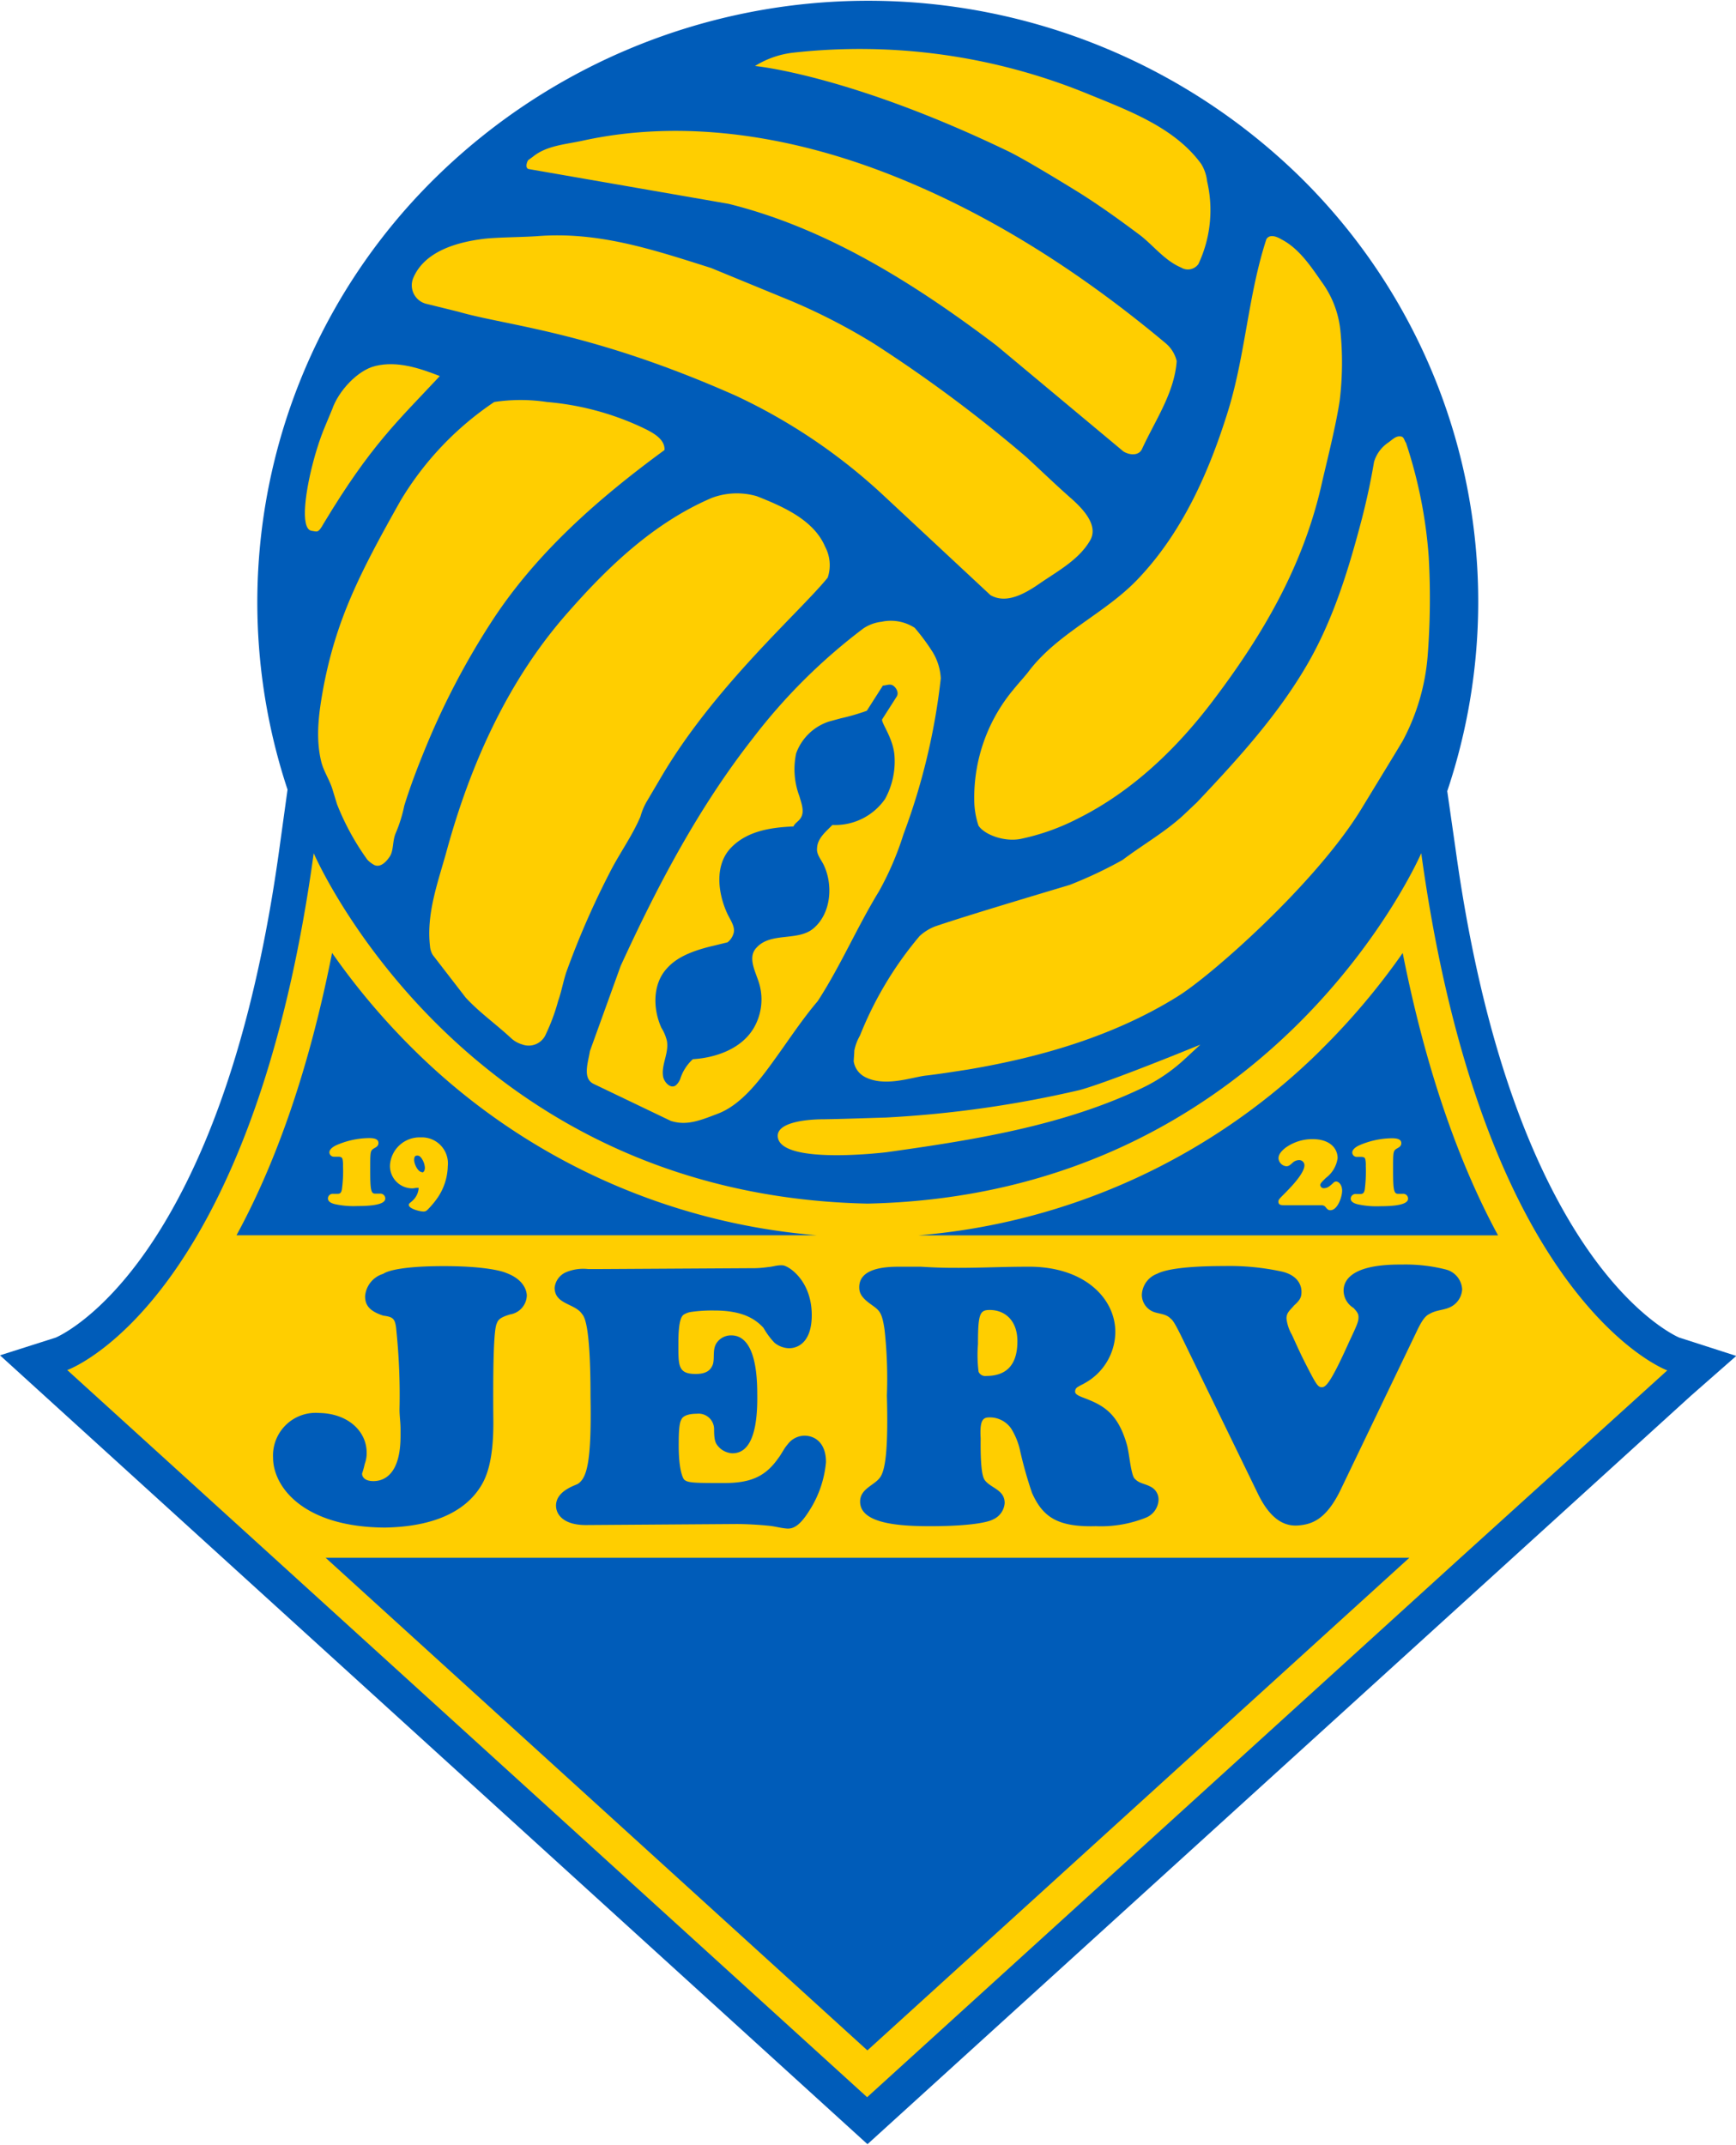 <svg id="Layer_1" data-name="Layer 1" xmlns="http://www.w3.org/2000/svg" viewBox="0 0 200.32 247.23" width="200" height="247"><defs><style>.cls-1,.cls-4{fill:#005cb9;}.cls-2,.cls-3{fill:#ffce00;}.cls-3,.cls-4{fill-rule:evenodd;}</style></defs><title>Jerv</title><path class="cls-1" d="M193.76,154.21c-.48-.21-6.56-3-12.88-13.81-6.13-10.49-10.48-24.82-12.93-42.61L167,91.18A68.65,68.65,0,0,0,150,20.31a71.27,71.27,0,0,0-99.64,0A68.64,68.64,0,0,0,33.18,91l-.94,6.8c-2.45,17.79-6.8,32.12-12.93,42.61C13,151.22,6.92,154,6.44,154.21L0,156.26l100.1,91,95-86.32,5.25-4.61Z" transform="translate(0 0)"/><path class="cls-2" d="M177.44,142.42c-5.22-8.93-10.5-22.78-13.44-44.08,0,0-17,39.41-63.9,40.42-46.94-1-63.9-40.42-63.9-40.42-2.93,21.3-8.22,35.15-13.44,44.08-7.54,12.91-15,15.54-15,15.54l23.83,21.65,68.47,62.23,68.47-62.23L192.39,158S185,155.32,177.44,142.42Zm-25-21.41a80.52,80.52,0,0,0,9.42-11.16c2.86,14.44,6.89,25,11,32.57H106A74.79,74.79,0,0,0,152.46,121ZM38.32,109.84A80.52,80.52,0,0,0,47.74,121a74.79,74.79,0,0,0,46.49,21.41H27.29C31.44,134.8,35.46,124.29,38.32,109.84Zm61.77,126.6L37.57,179.61H162.63Z" transform="translate(0 0)"/><path class="cls-3" d="M161.86,137.63c-.18,0-.36,0-.54,0-.47,0-.57-.43-.57-2.66,0-1.78,0-2.16.22-2.4s.73-.3.73-.78c0-.27-.15-.57-1.07-.57a9.68,9.68,0,0,0-3.86.85c-.63.32-.73.63-.73.8a.52.52,0,0,0,.55.5l.47,0c.34,0,.43.1.48.26a3.17,3.17,0,0,1,.06.8,16.48,16.48,0,0,1-.12,2.72c-.08.4-.22.5-.51.5s-.33,0-.5,0a.56.56,0,0,0-.61.53c0,.21.12.49.81.66a10.07,10.07,0,0,0,2.61.22c3,0,3.2-.58,3.2-.89A.56.56,0,0,0,161.86,137.63Z" transform="translate(0 0)"/><path class="cls-3" d="M154.18,136.21a.46.46,0,0,0-.28.11,4.17,4.17,0,0,1-.62.52,1.13,1.13,0,0,1-.48.14.4.4,0,0,1-.45-.36c0-.21.26-.44.64-.82a3.45,3.45,0,0,0,1.36-2.28c0-1.12-.87-2.2-2.91-2.2a5.32,5.32,0,0,0-3.11,1c-.7.56-.8.93-.8,1.23a1,1,0,0,0,.9.9c.31,0,.45-.17.69-.37a1.11,1.11,0,0,1,.77-.34.6.6,0,0,1,.63.59c0,.23-.06.93-1.72,2.68-1,1.06-1.28,1.21-1.28,1.51s.14.43.67.43h4.31a.57.57,0,0,1,.49.25c.24.29.34.32.53.32.83,0,1.35-1.54,1.35-2.25S154.45,136.21,154.18,136.21Z" transform="translate(0 0)"/><path class="cls-3" d="M48.56,131.12a3.43,3.43,0,0,0-3.56,3.2A2.58,2.58,0,0,0,47.58,137c.19,0,.38-.06.58-.06s.14,0,.14.15a2.19,2.19,0,0,1-.5,1.13,3.34,3.34,0,0,1-.35.34c-.14.12-.28.2-.28.34,0,.45,1.27.77,1.68.77a.58.58,0,0,0,.45-.17A9.79,9.79,0,0,0,50.55,138a6.72,6.72,0,0,0,1.12-3.56A3,3,0,0,0,48.56,131.12Zm.13,4c-.46,0-.9-.91-.9-1.39s.19-.51.38-.51.41.11.67.66a2.07,2.07,0,0,1,.19.78C49,135,48.88,135.16,48.7,135.16Z" transform="translate(0 0)"/><path class="cls-3" d="M43.83,137.61c-.18,0-.36,0-.54,0-.48,0-.57-.43-.57-2.66,0-1.78,0-2.16.22-2.4s.73-.3.73-.78c0-.27-.15-.57-1.06-.57a9.61,9.61,0,0,0-3.86.85c-.64.32-.74.63-.74.8a.52.52,0,0,0,.55.5l.47,0c.33,0,.43.1.49.26a3.19,3.19,0,0,1,.06.8,15.2,15.2,0,0,1-.13,2.72c-.07.4-.22.5-.5.5s-.34,0-.51,0a.55.55,0,0,0-.6.53c0,.21.12.49.8.66a10.12,10.12,0,0,0,2.62.22c3,0,3.2-.58,3.2-.89A.57.57,0,0,0,43.83,137.61Z" transform="translate(0 0)"/><path class="cls-4" d="M166.91,146.38a18.84,18.84,0,0,0-5.18-.59c-5.81-.05-6.69,1.85-6.69,3a2.36,2.36,0,0,0,1.14,2c.49.52.58.73.58,1.07,0,.52-.17.91-1.09,2.86-2.21,4.93-2.72,5.22-3.16,5.22s-.68-.43-1.65-2.3c-.69-1.35-.85-1.69-1.78-3.74a4.8,4.8,0,0,1-.63-1.89c0-.69.41-.94.88-1.51.73-.64.85-1,.85-1.57,0-.91-.58-1.94-2.26-2.33a28.42,28.42,0,0,0-6.64-.64c-5.71,0-7.27.64-7.75.89a2.71,2.71,0,0,0-1.77,2.42,2.11,2.11,0,0,0,1,1.8c.68.45,1.68.29,2.31.94.24.2.41.38,1.19,1.94l8.85,18.19c1.56,3.27,3.29,3.88,4.77,3.74s3.09-.64,4.74-3.95l8.85-18.42c.73-1.56,1.12-1.85,1.53-2.05.83-.48,1.77-.39,2.55-.87a2.42,2.42,0,0,0,1.17-1.94A2.5,2.5,0,0,0,166.91,146.38Z" transform="translate(0 0)"/><path class="cls-4" d="M132.69,171.38c-.54-.3-1.22-.34-1.68-.82-.14-.11-.27-.25-.46-1.14s-.27-1.8-.48-2.72c-1.1-4-3-4.77-5.23-5.62-.73-.29-.78-.48-.78-.64a.58.58,0,0,1,.31-.53c.27-.18.56-.29.78-.43a6.81,6.81,0,0,0,3.55-5.91c0-3.92-3.65-7.64-10.24-7.53-2.62,0-5.2.13-7.81.13-1.31,0-2.26,0-4.4-.13-.88,0-1.72,0-2.6,0-3.77,0-4.5,1.26-4.5,2.37,0,.59.19,1.12,1.24,1.89s1.37.85,1.68,3a51.61,51.61,0,0,1,.27,7.58c.15,5.64-.1,8.38-.73,9.38s-2.36,1.33-2.36,2.88c0,2.56,4.59,2.83,8.05,2.83,5.44,0,7-.61,7.27-.77a2.24,2.24,0,0,0,1.36-1.9c0-1.57-1.65-1.71-2.33-2.69-.07-.18-.49-.52-.44-4.77-.14-2.33.37-2.42,1.12-2.42a3,3,0,0,1,2.38,1.26,8,8,0,0,1,1.07,2.67,47.21,47.21,0,0,0,1.36,4.79c1.24,2.76,2.92,3.95,7.37,3.83a14,14,0,0,0,5.81-1,2.33,2.33,0,0,0,1.41-1.94A1.64,1.64,0,0,0,132.69,171.38ZM113.8,158.64a.84.84,0,0,1-.88-.48,15.45,15.45,0,0,1-.07-3.18c0-3.54.22-3.95,1.36-3.95,1.73,0,3.19,1.19,3.19,3.61C117.4,157.57,115.94,158.64,113.8,158.64Z" transform="translate(0 0)"/><path class="cls-4" d="M92.81,165.53a2.46,2.46,0,0,0-1.92,1c-.44.5-.68,1.07-1.07,1.58-1.41,2-3,2.88-6.2,2.88h-1c-2.77,0-3.31-.07-3.67-.39,0,0-.68-.69-.63-4.34,0-2.1.22-2.44.31-2.6.12-.32.63-.66,1.77-.66a1.79,1.79,0,0,1,2,1.78c0,1.33.17,1.62.49,2a2.32,2.32,0,0,0,1.6.78c1.09,0,3-.57,2.89-6.87,0-6.1-1.95-6.73-3-6.73a2,2,0,0,0-1.58.73c-.63.75-.32,1.71-.52,2.55-.22.66-.68,1.17-2,1.17-2.09,0-2-1-2-3.61,0-2.83.46-3.08.58-3.21a2.22,2.22,0,0,1,.92-.34,17.1,17.1,0,0,1,2.63-.16c3,0,4.59.8,5.69,2a8.82,8.82,0,0,0,1.26,1.71,2.73,2.73,0,0,0,1.68.64c1.22,0,2.63-.89,2.63-3.81,0-4-2.68-5.71-3.36-5.75s-1.09.16-1.68.2a12.28,12.28,0,0,1-2,.13l-17.26.1c-.51,0-1,0-1.51,0a5.15,5.15,0,0,0-2.58.38A2.2,2.2,0,0,0,64,148.46c0,1.92,2.29,1.8,3.14,3,.2.29,1,.75,1,9.52.14,7.69-.44,9.4-1.43,10.09-.24.18-2.55.78-2.55,2.53,0,1,.83,2.24,3.45,2.24L85,175.72c1.14,0,2.7.09,3.91.22.58.07,1.22.25,1.87.3s1.41-.18,2.53-1.94a12.37,12.37,0,0,0,2-5.71C95.32,166.4,94.08,165.53,92.81,165.53Z" transform="translate(0 0)"/><path class="cls-4" d="M58.44,146.77c-.68-.3-2.82-.8-7.22-.8-4.79,0-6.52.55-7,.89a2.94,2.94,0,0,0-2.09,2.58c0,1,.46,1.71,2.09,2.24,1.19.16,1.41.34,1.53,1.85a72.5,72.5,0,0,1,.35,9c0,.73.12,1.46.12,2.24v.8c0,4.27-1.77,5.2-3.13,5.2-1,0-1.31-.48-1.31-.87a10.24,10.24,0,0,0,.31-1.12,3.51,3.51,0,0,0,.22-1.28c0-2.49-2.16-4.54-5.5-4.59a4.92,4.92,0,0,0-5.3,5.16c0,3.33,3.45,8,12.89,8.06,6.27-.11,9.46-2.24,11-4.64.73-1.12,1.53-3,1.53-7.47-.1-10.43.27-11.14.41-11.48s.31-.64,1.53-1a2.28,2.28,0,0,0,1.92-2.19C60.75,148.46,60.11,147.39,58.44,146.77Z" transform="translate(0 0)"/><path class="cls-3" d="M102.23,128.83c-2.38.07-4.75.16-7.17.2-2.2,0-5.76.41-5.27,2.24.82,3,12.51,1.56,12.51,1.56,9.87-1.38,20.24-3,29.42-7.37a19.72,19.72,0,0,0,4.79-3.19l2-1.85s-10.31,4.24-13.89,5.23A127.47,127.47,0,0,1,102.23,128.83Z" transform="translate(0 0)"/><path class="cls-3" d="M101.43,102.73a35.15,35.15,0,0,0,2.82-6.56,74.76,74.76,0,0,0,4.31-18,6.49,6.49,0,0,0-.92-3,24,24,0,0,0-2.09-2.83,5.06,5.06,0,0,0-3.82-.7,4.75,4.75,0,0,0-2.09.76A66.21,66.21,0,0,0,86.86,85.1c-6.27,8-11,17-15.24,26.24l-3.55,9.83c-.2,1.29-.88,3.13.41,3.77l8.93,4.28c1.77.56,3.26,0,5.28-.78,2.82-1,5-3.94,6.81-6.47,1.6-2.21,3.08-4.48,4.86-6.57C97,111.34,98.9,106.86,101.43,102.73ZM93.88,107c-1.77,1.53-4.91.41-6.56,2.21-1,1-.31,2.45.12,3.67a6.54,6.54,0,0,1-.49,5.67c-1.41,2.34-4.3,3.38-7,3.55a5.2,5.2,0,0,0-1.46,2.29,1.88,1.88,0,0,1-.51.73c-.61.44-1.34-.37-1.46-1-.24-1.36.68-2.7.44-4.11a5,5,0,0,0-.64-1.53c-1-2.21-1-5,.56-6.77.8-.92,2.09-1.92,5.47-2.7l1.6-.39a2,2,0,0,0,.66-.92c.31-.78-.29-1.58-.66-2.34-1.17-2.51-1.48-5.71.41-7.66s4.62-2.33,7.2-2.45c.17-.39.56-.56.8-.92.53-.75.12-1.73-.12-2.58a8.78,8.78,0,0,1-.37-4.93,6,6,0,0,1,3.79-3.67l1.36-.37a25.24,25.24,0,0,0,3-.87L101.88,79c.37,0,.8-.24,1.17,0s.68.8.44,1.24l-1.68,2.63c-.24.31,1.29,2.16,1.41,4.3a9,9,0,0,1-1.09,4.91,7,7,0,0,1-6.08,3c-.75.78-1.73,1.53-1.77,2.7-.07.66.41,1.22.73,1.83C96.17,101.94,95.92,105.27,93.88,107Z" transform="translate(0 0)"/><path class="cls-3" d="M164.86,64.11A53.83,53.83,0,0,0,162.24,51c-.2-.24-.2-.66-.56-.73-.61-.12-1,.37-1.53.73a4.09,4.09,0,0,0-1.6,2.21c-.37,2.21-.85,4.42-1.41,6.59-1.48,5.64-3.19,11.28-6.08,16.39-3.45,6.08-8.24,11.31-13,16.34-.61.56-1.17,1.12-1.77,1.66-2.09,1.85-4.55,3.26-6.76,4.93a49.45,49.45,0,0,1-6.08,2.87c-3.89,1.17-11.84,3.53-15.54,4.79a5.65,5.65,0,0,0-1.8,1.12,41.7,41.7,0,0,0-6.88,11.48,5.67,5.67,0,0,0-.65,1.73c0,.31-.06.93-.07,1.24a2.45,2.45,0,0,0,1.24,1.77c2.26,1.22,5.27.12,7-.12,1.17-.12,3.5-.48,5.08-.73,8.42-1.43,16.78-3.89,24-8.37,3.82-2.33,15.93-13,21.2-21.57l3.82-6.27,1-1.66a25,25,0,0,0,2.89-9.82A85.87,85.87,0,0,0,164.86,64.11Z" transform="translate(0 0)"/><path class="cls-3" d="M73.9,94.12a7.58,7.58,0,0,1,.68-1.66l1.77-3c6.15-10.43,16-19,19.16-22.91A4.51,4.51,0,0,0,95.22,63c-1.29-3.06-4.74-4.6-7.88-5.84a8.27,8.27,0,0,0-5.2.19c-6.59,2.82-11.86,7.81-16.54,13.14-7,7.87-11.38,17.7-14.13,27.84-1,3.55-2.28,7.05-1.85,10.75a2.31,2.31,0,0,0,.32,1L53.74,115c1.6,1.73,3.5,3.06,5.23,4.67a3.21,3.21,0,0,0,1.29.73A2.15,2.15,0,0,0,63,119.19a22.76,22.76,0,0,0,1.41-3.82c.36-1,.56-2.14.92-3.26a96,96,0,0,1,5-11.48C71.44,98.42,72.93,96.4,73.9,94.12Z" transform="translate(0 0)"/><path class="cls-3" d="M76.68,51.83c.07-1.41-1.66-2.17-2.94-2.77a32.24,32.24,0,0,0-10.63-2.77,20.31,20.31,0,0,0-6.08,0A35.92,35.92,0,0,0,46.22,57.67C41.43,66.16,38.85,71.36,37.36,79c-.53,2.87-1,5.88-.29,8.78.29,1.17,1,2.14,1.33,3.31l.49,1.6a29.37,29.37,0,0,0,3.5,6.4,3.21,3.21,0,0,0,.8.61c.69.32,1.36-.32,1.8-1s.29-1.77.66-2.65a16.37,16.37,0,0,0,1-3.19c.68-2.21,1.53-4.43,2.41-6.57a88.13,88.13,0,0,1,7.73-14.76C61.95,63.62,69.14,57.35,76.68,51.83Z" transform="translate(0 0)"/><path class="cls-3" d="M118.75,77.3c-.41.56-1.13,1.32-1.76,2.1a19.45,19.45,0,0,0-4.57,12.76,9.55,9.55,0,0,0,.49,3c.7,1.06,3,1.9,4.86,1.53a25.93,25.93,0,0,0,6.57-2.33c6.32-3.14,11.55-8.17,15.8-13.84,5.84-7.74,10.38-15.67,12.45-25.12.63-2.7,1.6-6.57,2-9.27a36.58,36.58,0,0,0,.07-8.17,11.45,11.45,0,0,0-2.16-5.54c-1.29-1.85-2.63-3.87-4.67-4.91-.53-.32-1.33-.61-1.7,0-2.09,6.39-2.41,13.21-4.38,19.67-2.21,7.17-5.35,14.25-10.56,19.65C127.43,70.73,122.08,72.95,118.75,77.3Z" transform="translate(0 0)"/><path class="cls-3" d="M49.13,34.95l3.74.92c5.71,1.66,15.29,2.26,32.07,9.71a65.92,65.92,0,0,1,17,11.48l12.35,11.51c1.9,1.09,4.11-.24,5.89-1.49,2.09-1.41,4.42-2.7,5.66-4.91.9-1.73-.92-3.62-2.41-4.91-1.73-1.53-3.31-3.06-5-4.62a162.28,162.28,0,0,0-17.58-13.08,69.94,69.94,0,0,0-9.51-4.91l-9.29-3.82c-6.76-2.14-13-4.23-20.08-3.67-1.73.12-4.31.12-6,.29-3.31.39-7,1.48-8.29,4.55A2.2,2.2,0,0,0,49.13,34.95Z" transform="translate(0 0)"/><path class="cls-3" d="M37.35,60.3c5.42-9,8.49-11.75,13.4-17-2.34-.92-4.91-1.77-7.42-1.17-2.09.49-4.3,2.94-5,5L37.55,49c-1.37,3.19-2.58,8.42-2.34,10.8.07.56.2,1.29.8,1.36S36.7,61.47,37.35,60.3Z" transform="translate(0 0)"/><path class="cls-3" d="M61.07,19.43l23,4c11.38,2.82,21.57,9.27,30.91,16.34L129.64,52c.73.44,1.77.51,2.14-.29,1.53-3.33,3.74-6.47,4-10.14a3.84,3.84,0,0,0-1.31-2.09c-9.87-8.25-20.82-15.3-32.85-19.84-10.9-4.11-22.93-6-34.36-3.5-2,.44-4.18.56-5.76,1.85l-.56.41C60.75,18.7,60.58,19.38,61.07,19.43Z" transform="translate(0 0)"/><path class="cls-3" d="M124.7,22.25c2.41,1.53,4.74,3.21,7,4.91,1.53,1.24,2.77,2.85,4.59,3.62a1.49,1.49,0,0,0,2-.41,14.6,14.6,0,0,0,1-9.54,4.8,4.8,0,0,0-.68-2c-3-4.13-8.17-6.08-12.89-8A69.37,69.37,0,0,0,91.47,6a10.63,10.63,0,0,0-4.35,1.53s10.86,1,29.18,9.82C118.49,18.39,124.7,22.25,124.7,22.25Z" transform="translate(0 0)"/></svg>
